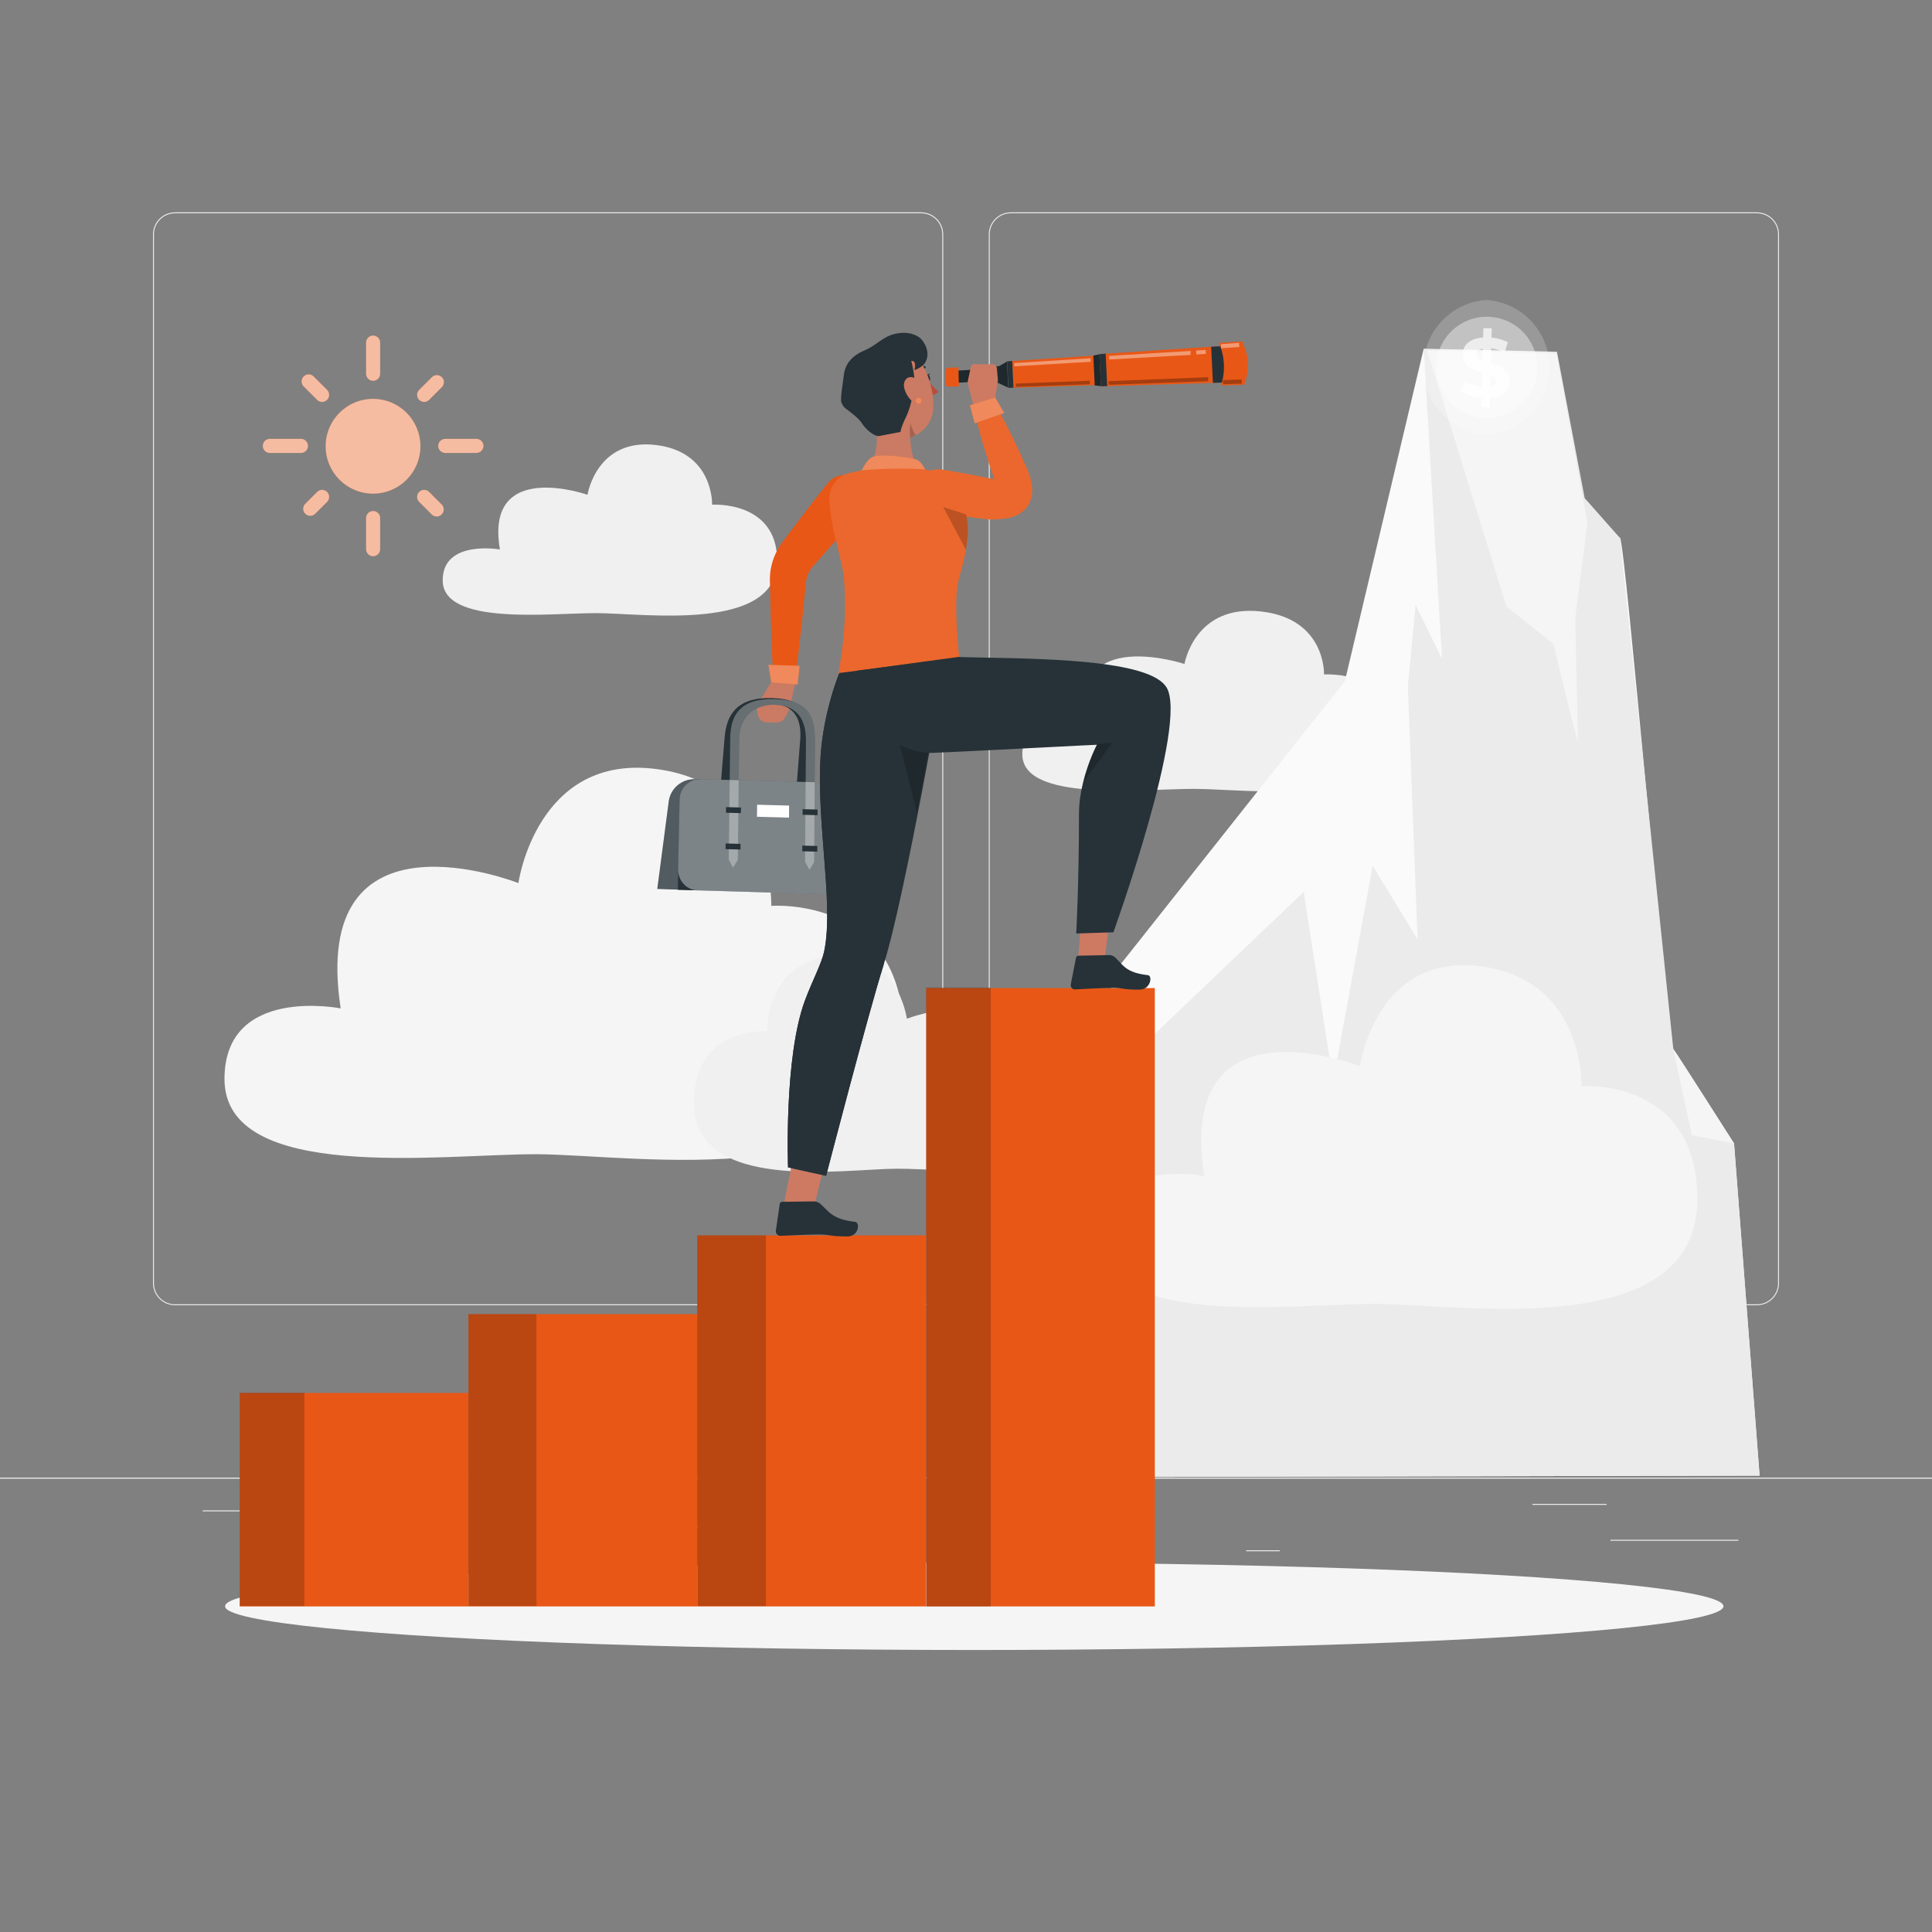 <?xml version="1.0" encoding="utf-8"?>
<!-- Generator: Adobe Illustrator 27.5.0, SVG Export Plug-In . SVG Version: 6.00 Build 0)  -->
<svg version="1.1" xmlns="http://www.w3.org/2000/svg" xmlns:xlink="http://www.w3.org/1999/xlink" x="0px" y="0px"
	viewBox="0 0 500 500" style="enable-background:new 0 0 500 500;" xml:space="preserve">
	<rect x="0" y="0" width="500" height="500" fill="#808080" stroke="none"/>
	<g id="Background_Complete">
		<rect y="382.398" style="fill:#EBEBEB;" width="500" height="0.25" />
		<g>
			<path style="fill:#EBEBEB;" d="M238.401,337.8H45.302c-3.147,0-5.708-2.561-5.708-5.708V60.66c0-3.147,2.561-5.708,5.708-5.708
			h193.099c3.146,0,5.707,2.561,5.707,5.708v271.432C244.108,335.239,241.547,337.8,238.401,337.8z M45.302,55.203
			c-3.01,0-5.458,2.448-5.458,5.458v271.432c0,3.01,2.448,5.458,5.458,5.458h193.099c3.009,0,5.457-2.448,5.457-5.458V60.66
			c0-3.009-2.448-5.458-5.457-5.458H45.302z" />
			<g>
				<path style="fill:#EBEBEB;" d="M454.698,337.8H261.599c-3.146,0-5.707-2.561-5.707-5.708V60.66c0-3.147,2.561-5.708,5.707-5.708
				h193.099c3.148,0,5.708,2.561,5.708,5.708v271.432C460.406,335.239,457.845,337.8,454.698,337.8z M261.599,55.203
				c-3.009,0-5.457,2.448-5.457,5.458v271.432c0,3.01,2.448,5.458,5.457,5.458h193.099c3.01,0,5.458-2.448,5.458-5.458V60.66
				c0-3.009-2.448-5.458-5.458-5.458H261.599z" />
			</g>
		</g>
		<rect y="382.398" style="fill:#EBEBEB;" width="500" height="0.25" />
		<rect x="416.779" y="398.494" style="fill:#EBEBEB;" width="33.122" height="0.25" />
		<rect x="322.527" y="401.208" style="fill:#EBEBEB;" width="8.693" height="0.25" />
		<rect x="396.586" y="389.208" style="fill:#EBEBEB;" width="19.192" height="0.25" />
		<rect x="52.459" y="390.888" style="fill:#EBEBEB;" width="43.193" height="0.25" />
		<rect x="131.471" y="395.111" style="fill:#EBEBEB;" width="93.676" height="0.25" />
		<g>
			<path style="fill:#F0F0F0;" d="M154.367,158.677c12.295,0.033,46.77,5.036,46.77-13.482c0-15.735-16.849-14.577-16.849-14.577
			s0.487-13.633-14.525-15.446c-15.396-1.859-17.72,12.871-17.72,12.871s-26.725-9.38-22.659,14.158c0,0-14.815-2.617-14.815,7.98
			C114.569,162.024,142.456,158.646,154.367,158.677z" />
			<g>
				<path style="fill:#F5F5F5;" d="M138.876,298.708c24.956,0.075,94.929,11.535,94.929-30.881c0-36.04-34.198-33.388-34.198-33.388
				s0.988-31.225-29.481-35.377c-31.25-4.259-35.967,29.481-35.967,29.481s-54.245-21.484-45.99,32.429
				c0,0-30.071-5.993-30.071,18.278C58.098,306.373,114.702,298.635,138.876,298.708z" />
				<path style="fill:#F0F0F0;" d="M232.095,302.462c-13.806,0.041-52.516,6.381-52.516-17.084c0-19.938,18.919-18.47,18.919-18.47
				s-0.547-17.274,16.309-19.571c17.288-2.356,19.897,16.309,19.897,16.309s30.009-11.885,25.442,17.94
				c0,0,16.635-3.315,16.635,10.112C276.782,306.702,245.469,302.422,232.095,302.462z" />
			</g>
			<path style="fill:#F0F0F0;" d="M309.146,204.16c13.77,0.035,52.379,5.314,52.379-14.228c0-16.605-18.87-15.383-18.87-15.383
			s0.545-14.386-16.267-16.299c-17.243-1.962-19.846,13.583-19.846,13.583s-29.931-9.898-25.376,14.941
			c0,0-16.592-2.761-16.592,8.421C264.575,207.691,295.807,204.126,309.146,204.16z" />
			<g>
				<g>
					<g>
						<path style="fill:#FAFAFA;" d="M268.09,382.282l20.123-130.456l59.841-75.549l20.401-86.04c0,0,49.454,47.788,50.825,49.042
						c1.372,1.254,12.259,130.242,13.771,132.211c1.512,1.969,15.72,24.462,15.72,24.462l6.611,85.937L268.09,382.282z" />
						<polygon style="fill:#EBEBEB;" points="268.09,382.282 296.768,269.556 337.404,230.823 345.011,279.851 355.245,224.081 
						366.867,243.096 364.344,177.536 366.362,156.561 373.181,170.484 368.454,90.236 402.932,91.033 410.108,128.912 
						419.279,139.278 433.05,271.489 448.771,295.951 455.381,381.888 					" />
						<path style="fill:#F5F5F5;" d="M369.355,90.671l20.48,66.268l12.203,9.696c0,0,6.436,26.934,6.363,25.212
						s-0.739-31.897-0.739-31.897l3.16-24.622l-7.974-43.859L369.355,90.671z" />
					</g>
					<polygon style="fill:#F5F5F5;" points="433.05,271.489 437.83,293.767 448.771,295.951 				" />
				</g>
			</g>
		</g>
		<path style="fill:#F5F5F5;" d="M356.064,337.439c21.873,0.066,83.2,10.11,83.2-27.065c0-31.587-29.973-29.262-29.973-29.262
		s0.866-27.367-25.838-31.006c-27.389-3.732-31.523,25.839-31.523,25.839s-47.543-18.83-40.308,28.422
		c0,0-26.355-5.253-26.355,16.02C285.266,344.157,334.876,337.375,356.064,337.439z" />
	</g>
	<g id="Background_Simple" style="display:none;">
		<g style="display:inline;">
			<g>
				<path style="fill:#e95716;" d="M94.287,177.852c7.754-20.771,25.845-37.387,47.199-43.35c21.354-5.963,45.436-1.123,62.83,12.626
				c13.953,11.03,23.197,26.832,31.62,42.496c8.423,15.665-0.468,4.604,12.015,17.273c12.483,12.669,30.426,21.447,47.908,18.177
				c21.301-3.985,35.467-23.743,46.864-42.175c11.396-18.432,24.195-38.655,44.984-44.773c7.773-2.287,17.858-1.399,21.669,5.751
				c3.157,5.92,0.514,13.138-2.149,19.296c-18.047,41.735-36.094,83.471-54.141,125.206c-11.006,25.452-22.72,51.875-43.999,69.656
				c-25.632,21.419-61.742,26.793-94.753,21.691c-18.273-2.824-36.536-8.82-50.754-20.642
				c-19.153-15.924-28.724-40.206-39.731-62.55c-11.996-24.353-4.51-22.892-19.673-45.41
				C79.882,215.046,94.287,177.852,94.287,177.852z" />
				<g style="opacity:0.9;">
					<path style="fill:#FFFFFF;" d="M94.287,177.852c7.754-20.771,25.845-37.387,47.199-43.35
					c21.354-5.963,45.436-1.123,62.83,12.626c13.953,11.03,23.197,26.832,31.62,42.496c8.423,15.665-0.468,4.604,12.015,17.273
					c12.483,12.669,30.426,21.447,47.908,18.177c21.301-3.985,35.467-23.743,46.864-42.175
					c11.396-18.432,24.195-38.655,44.984-44.773c7.773-2.287,17.858-1.399,21.669,5.751c3.157,5.92,0.514,13.138-2.149,19.296
					c-18.047,41.735-36.094,83.471-54.141,125.206c-11.006,25.452-22.72,51.875-43.999,69.656
					c-25.632,21.419-61.742,26.793-94.753,21.691c-18.273-2.824-36.536-8.82-50.754-20.642
					c-19.153-15.924-28.724-40.206-39.731-62.55c-11.996-24.353-4.51-22.892-19.673-45.41
					C79.882,215.046,94.287,177.852,94.287,177.852z" />
				</g>
			</g>
		</g>
	</g>
	<g id="Shadow">
		<rect x="104.556" y="390.888" style="fill:#EBEBEB;" width="6.333" height="0.25" />
		<ellipse id="_x3C_Path_x3E__359_" style="fill:#F5F5F5;" cx="252.139" cy="415.693" rx="193.889" ry="11.323" />
	</g>
	<g id="Coin">
		<g>
			<g>
				<path style="opacity:0.2;fill:#FFFFFF;" d="M401.01,95.08c0,9.27-7.21,16.85-16.32,17.45c-9.1-0.6-16.31-8.18-16.31-17.45
				s7.21-16.85,16.31-17.45C393.8,78.23,401.01,85.81,401.01,95.08z" />

				<ellipse transform="matrix(0.383 -0.924 0.924 0.383 149.612 414.069)"
					style="opacity:0.4;fill:#FFFFFF;" cx="384.655" cy="95.079" rx="13.085" ry="13.085" />
			</g>
			<g style="opacity:0.7;">
				<path style="fill:#FFFFFF;" d="M390.671,97.864c0.506,2.893-1.482,4.828-5.062,5.132l-0.06,2.393h-2.175l0.06-2.393
				c-2.101-0.195-4.042-0.847-5.296-1.674l0.985-2.697c1.302,0.849,2.854,1.392,4.381,1.545l0.096-3.675
				c-2.129-0.609-4.489-1.413-4.95-4.046c-0.506-2.892,1.523-4.849,5.174-5.112l0.06-2.393h2.175l-0.056,2.415
				c1.571,0.151,3.061,0.588,4.219,1.239l-0.854,2.697c-1.046-0.63-2.242-1.001-3.439-1.131l-0.091,3.828
				C387.943,94.579,390.233,95.362,390.671,97.864z M383.667,93.383l0.082-3.132c-1.198,0.24-1.776,0.913-1.652,1.74
				C382.215,92.665,382.826,93.056,383.667,93.383z M387.246,98.429c-0.11-0.63-0.68-1.023-1.49-1.305l-0.066,2.979
				C386.823,99.864,387.391,99.256,387.246,98.429z" />
			</g>
		</g>
	</g>
	<g id="Metric">
		<g>
			<g>
				<rect x="239.695" y="255.71" style="fill:#e95716;" width="59.17" height="160.031" />
				<rect x="239.68" y="255.555" style="opacity:0.2;" width="16.72" height="160.218" />
			</g>
			<g>
				<rect x="180.446" y="319.71" style="fill:#e95716;" width="59.17" height="96.03" />
				<rect x="180.446" y="319.71" style="opacity:0.2;" width="17.78" height="95.93" />
			</g>
			<g>
				<rect x="121.23" y="340.1" style="fill:#e95716;" width="59.17" height="75.64" />
				<rect x="121.23" y="340.1" style="opacity:0.2;" width="17.6" height="75.54" />
			</g>
			<g>
				<rect x="62.044" y="360.494" style="fill:#e95716;" width="59.168" height="55.248" />
				<rect x="62.046" y="360.439" style="opacity:0.2;" width="16.72" height="55.2" />
			</g>
		</g>
	</g>
	<g id="Character">
		<g>
			<g>
				<g>
					<path style="fill:#e95716;" d="M222.918,132.081c-2.81,3.397-5.704,6.725-8.6,10.048l-2.189,2.479l-1.964,2.19
					c-0.808,0.953-1.34,2.149-1.529,3.452l-0.659,6.455c-0.221,2.19-0.434,4.379-0.691,6.568c-0.483,4.377-0.986,8.753-1.573,13.125
					c-0.206,1.533-1.616,2.608-3.148,2.402c-1.352-0.182-2.347-1.301-2.422-2.614c-0.254-4.4-0.421-8.796-0.57-13.19
					c-0.09-2.198-0.135-4.394-0.189-6.59l-0.149-6.702c0.041-3.083,1.059-6.183,2.822-8.785l2.177-2.928l1.973-2.622
					c2.653-3.479,5.309-6.951,8.048-10.356c1.936-2.406,5.455-2.787,7.861-0.851c2.406,1.936,2.787,5.455,0.851,7.861
					C222.956,132.034,222.928,132.069,222.918,132.081z" />
					<g>
						<path style="fill:#CB7A63;" d="M199.449,176.692l-3.655,6.205l8.414,0.854l1.481-6.3c0.175-0.746-0.304-1.499-1.06-1.629
						C203.234,175.583,201.052,175.484,199.449,176.692z" />
						<path style="fill:#CB7A63;" d="M195.794,182.897l0.384,2.195c0.189,1.085,1.133,1.875,2.234,1.872l2.74-0.007
						c0.835-0.002,1.6-0.464,1.992-1.201l1.064-2.005L195.794,182.897z" />
					</g>
					<g>
						<g>
							<polygon style="fill:#e95716;"
								points="198.854,172.04 206.953,172.317 206.431,177.155 199.59,176.627 						" />
						</g>
						<polygon style="opacity:0.3;fill:#FFFFFF;"
							points="198.854,172.04 206.953,172.317 206.431,177.155 199.59,176.627 					" />
					</g>
				</g>
				<g>
					<g>
						<path style="fill:#263238;" d="M207.022,222.837l-1.331,2l-1.018-2.066l2.425-31.398c0.385-4.992-1.298-9.093-7.508-9.244
						c-5.808-0.141-9.333,3.827-9.738,8.81l-2.543,31.341l-1.391,1.994l-0.949-2.06l2.559-31.334
						c0.473-5.793,3.044-10.441,12.178-10.221c9.15,0.221,10.17,4.966,9.724,10.772L207.022,222.837z" />
					</g>
					<g>
						<g>
							<path style="fill:#263238;" d="M181.285,201.658l-1.606-0.008c-3.344-0.016-6.178,2.459-6.612,5.775l-2.961,22.627
							l10.418,0.371L181.285,201.658z" />
							<path style="opacity:0.2;fill:#FFFFFF;" d="M181.285,201.658l-1.606-0.008c-3.344-0.016-6.178,2.459-6.612,5.775
							l-2.961,22.627l10.418,0.371L181.285,201.658z" />
						</g>
						<g>
							<g>
								<path style="fill:#263238;" d="M210.7,223.102l-2.354-0.066l0.229-31.398c0.036-4.992-1.934-9.093-8.154-9.244
								c-5.818-0.141-9.066,3.827-9.122,8.81l-0.352,31.341l-2.345-0.066l0.368-31.334c0.068-5.793,2.314-10.441,11.463-10.221
								c9.166,0.221,10.517,4.966,10.478,10.772L210.7,223.102z" />
							</g>
							<path style="fill:#263238;" d="M221.741,231.648l-46.305-1.374l0.447-23.342c0.044-2.99,2.462-5.349,5.402-5.272l33.713,0.882
							c3.808,0.1,6.883,3.309,6.867,7.174L221.741,231.648z" />
							<path style="opacity:0.4;fill:#FFFFFF;" d="M216.61,231.495l-36.085-1.071c-2.812-0.083-5.055-2.483-5.013-5.356l0.371-18.137
							c0.044-2.99,2.462-5.349,5.402-5.272l33.713,0.882c3.808,0.1,6.883,3.309,6.867,7.174l-0.102,16.703
							C221.751,229.304,219.443,231.579,216.61,231.495z" />
							<g style="opacity:0.3;">
								<path style="fill:#FFFFFF;" d="M210.7,223.102l-1.191,2l-1.162-2.066l0.229-31.398c0.036-4.992-1.934-9.093-8.154-9.244
								c-5.818-0.141-9.066,3.827-9.122,8.81l-0.352,31.341l-1.251,1.994l-1.093-2.061l0.368-31.334
								c0.068-5.793,2.314-10.441,11.463-10.221c9.166,0.221,10.517,4.966,10.478,10.772L210.7,223.102z" />
							</g>
							<polygon style="fill:#263238;"
								points="191.744,210.434 187.885,210.329 187.902,208.876 191.76,208.98 						" />
							<polygon style="fill:#263238;"
								points="191.64,219.855 187.772,219.747 187.79,218.288 191.656,218.395 						" />
							<polygon style="fill:#263238;"
								points="211.576,210.969 207.701,210.865 207.712,209.408 211.585,209.512 						" />
							<polygon style="fill:#263238;"
								points="211.514,220.41 207.631,220.302 207.642,218.839 211.523,218.947 						" />
							<polygon style="fill:#FFFFFF;"
								points="204.193,211.598 195.907,211.374 195.938,208.265 204.218,208.487 						" />
						</g>
					</g>
				</g>
				<g>
					<g>
						<g>
							<path style="fill:#263238;" d="M239.941,96.992c0.319-0.061,0.658,0.271,0.762,0.753c0.103,0.482-0.064,0.934-0.382,0.995
							c-0.319,0.061-0.658-0.271-0.761-0.753C239.43,97.489,239.622,97.053,239.941,96.992z" />
							<path style="fill:#263238;" d="M239.998,97.396c0.326-0.152,0.625-0.492,0.756-0.827c-0.279,0.261-0.662,0.406-1.044,0.397
							C239.856,97.048,239.99,97.228,239.998,97.396z" />
							<path style="fill:#B74D3C;" d="M240.636,102.29c0.84,0.035,1.651-0.304,2.217-0.925c-1.225-1.064-2.298-2.289-3.192-3.643
							L240.636,102.29z" />
							<path style="fill:#263238;"
								d="M237.263,96.203c0.463-0.581,1.179-0.903,1.921-0.864l0,0c0.031,0.01,0.063,0.015,0.096,0.014
							c0.163-0.003,0.292-0.138,0.289-0.301c-0.003-0.163-0.138-0.292-0.3-0.289c-0.928-0.075-1.835,0.303-2.434,1.016
							c-0.046,0.053-0.07,0.121-0.07,0.192c0,0.163,0.132,0.295,0.295,0.295C237.133,96.272,237.205,96.249,237.263,96.203z" />
							<path style="fill:#CB7A63;" d="M234.218,125.103c-8.319,0.089-9.594-4.439-9.594-4.439c2.471-2.426,2.594-6.866,2.069-10.824
							c0.637,0.895,1.431,1.677,2.471,2.37c1.99,1.308,6.307-0.794,6.307-0.794c0.011,0,0,0.738,0.056,1.8
							c0.134,2.594,0.704,7.145,3.064,7.85C238.591,121.067,243.388,125.003,234.218,125.103z" />
							<path style="fill:#CB7A63;" d="M235.593,112.091c-0.088,0.382-0.177,0.765-0.23,1.17c-0.034,0.023-0.069,0.035-0.104,0.036
							c-1.948,0.484-4.102,0.218-6.092-1.09c-1.048-0.694-1.842-1.471-2.476-2.366c-0.126-1.004-0.31-1.985-0.494-2.885l9.059,4.954
							L235.593,112.091z" />
							<g>
								<path style="fill:#CB7A63;"
									d="M241.554,105.299c-0.059,3.076-1.742,5.672-4.096,7.084l-0.012,0
								c-0.011,0.012-0.023,0.012-0.035,0.012c-0.632,0.4-1.322,0.685-2.048,0.866c-0.034,0.023-0.069,0.035-0.104,0.036
								c-1.948,0.484-4.102,0.218-6.092-1.09c-1.048-0.694-1.842-1.471-2.476-2.366c-1.631-2.237-2.311-5.223-3.477-9.419
								c-0.36-1.233-0.432-2.538-0.203-3.801c0.818-4.517,5.144-7.512,9.65-6.694C238.984,91.05,241.678,99.679,241.554,105.299z" />
								<path style="opacity:0.2;" d="M237.003,112.546c-0.582,0.369-0.872,0.514-1.476,0.671c-0.056-1.062-0.044-1.8-0.056-1.8
								c0.056-0.928,0.123-1.856,0.123-1.856C235.594,109.594,236.567,112.546,237.003,112.546z" />
							</g>
							<path style="fill:#263238;"
								d="M239.369,93.954c-0.677,1.076-2.809,1.986-2.737,1.736c0.367-0.893,0.299-2.607-0.808-2.206
							c0.306,0.683,1.224,5.818,0.808,6.441c-0.228,0.341-0.443,4.449-2.192,8.071c-1.395,2.89-1.395,3.786-1.395,3.786
							l-5.679,1.096c-2.126-0.266-4.106-2.982-4.281-3.283c-0.742-1.277-3.011-2.954-4.191-3.841
							c-0.51-0.384-0.909-0.949-1.125-1.555c-0.389-1.09,0.406-5.018,0.579-6.865c0.249-2.657,1.644-5.115,5.498-6.693
							c2.383-0.976,4.388-3.117,6.819-3.964c2.432-0.847,5.324-0.809,7.378,0.744C239.053,88.185,241.066,91.257,239.369,93.954z" />
							<path style="fill:#CB7A63;" d="M236.402,97.694c1.75,0.513,2.662,3.091,2.737,4.729c0.085,1.809-1.123,2.952-2.7,1.741
							c-1.188-0.933-2.036-2.23-2.415-3.692C233.596,98.699,234.652,97.18,236.402,97.694z" />
							<g>
								<path style="fill:#e95716;" d="M238.506,103.718c0,0.422-0.342,0.764-0.764,0.764s-0.764-0.342-0.764-0.764
								c0-0.422,0.342-0.764,0.764-0.764S238.506,103.296,238.506,103.718z" />
								<path style="opacity:0.3;fill:#FFFFFF;" d="M238.506,103.718c0,0.422-0.342,0.764-0.764,0.764s-0.764-0.342-0.764-0.764
								c0-0.422,0.342-0.764,0.764-0.764S238.506,103.296,238.506,103.718z" />
							</g>
						</g>
						<g id="_x3C_Group_x3E_">
							<g>
								<path style="fill:#e95716;" d="M222.236,123.663c0,0,1.293-3.989,3.242-5.249c1.95-1.26,10.509,0.047,11.85,0.572
								c1.341,0.525,2.695,3.616,2.695,3.616L222.236,123.663z" />
								<path style="opacity:0.3;fill:#FFFFFF;" d="M222.236,123.663c0,0,1.293-3.989,3.242-5.249
								c1.95-1.26,10.509,0.047,11.85,0.572c1.341,0.525,2.695,3.616,2.695,3.616L222.236,123.663z" />
								<g>
									<g>
										<path style="fill:#e95716;"
											d="M241.781,121.959c-1.332-0.219-1.699-0.42-3.225-0.54c-4.592-0.216-9.194-0.166-13.78,0.149
										c-1.675,0.12-3.286,0.444-4.885,0.827c-3.285,0.789-5.5,3.85-5.256,7.195c0.682,9.362,3.449,14.855,3.857,21.018
										c0.813,12.279-1.146,20.888-1.479,23.754l6.295,0.956c11.244-0.267,18.709-2.684,24.897-5.316l0,0
										c0,0-1.622-14.845-0.054-20.194c4.285-14.614,1.503-16.926,0.658-21.11C248.105,125.22,245.307,122.537,241.781,121.959z" />
										<g>
											<path style="opacity:0.1;fill:#FFFFFF;" d="M248.151,149.804c-0.514,1.744-0.682,4.495-0.682,7.402
											c0,6.038,0.738,12.792,0.738,12.792c-6.184,2.639-13.653,5.054-24.902,5.322l-6.295-0.962
											c0.335-2.863,2.292-11.472,1.487-23.75c-0.414-6.161-3.175-11.651-3.858-21.022c-0.246-3.343,1.968-6.407,5.255-7.19
											c1.599-0.391,3.209-0.704,4.886-0.827c4.585-0.313,9.18-0.369,13.776-0.157c1.521,0.123,1.89,0.324,3.22,0.548
											c3.533,0.581,6.329,3.254,7.033,6.743c0.302,1.498,0.861,2.762,1.241,4.439c0.469,2.035,0.693,4.685-0.09,9.124
											C249.604,144.347,249.023,146.818,248.151,149.804z" />
										</g>
									</g>
									<g>
										<path style="fill:#e95716;" d="M243.59,121.506c2.298,0.324,4.575,0.783,6.863,1.169c2.28,0.44,4.558,0.892,6.83,1.381
										l-0.823-0.065c1.014,0.045,1.906,0.124,2.469,0.159c0.272,0.02,0.463,0.015,0.392,0.056
										c-0.014,0.023-0.147,0.065-0.302,0.165c-0.194,0.104-0.428,0.273-0.682,0.533c-0.524,0.525-0.734,1.228-0.719,1.436
										c-0.004,0.227,0.068,0.174,0.08-0.002c0.039-0.361-0.038-1.051-0.187-1.761l0.104,0.295
										c-1.153-3.328-2.248-6.679-3.251-10.067c-0.973-3.399-1.908-6.813-2.572-10.333c-0.255-1.351,0.634-2.654,1.986-2.909
										c1.034-0.195,2.041,0.285,2.57,1.123c1.905,3.034,3.538,6.174,5.133,9.329c1.566,3.167,3.039,6.37,4.454,9.595l0.104,0.295
										c0.387,1.02,0.765,2.093,0.992,3.536c0.104,0.724,0.177,1.586,0.012,2.706c-0.153,1.095-0.753,2.664-1.935,3.817
										c-0.578,0.579-1.203,0.986-1.798,1.298c-0.568,0.285-1.127,0.487-1.583,0.611c-0.952,0.263-1.667,0.34-2.299,0.405
										c-1.248,0.118-2.169,0.123-2.966,0.17l-0.128,0.008l-0.696-0.073c-2.311-0.242-4.617-0.52-6.921-0.811
										c-2.295-0.344-4.602-0.616-6.887-1.023c-3.04-0.541-5.066-3.445-4.524-6.486
										C237.835,123.093,240.628,121.093,243.59,121.506z" />
									</g>
									<g style="opacity:0.1;">
										<path style="fill:#FFFFFF;" d="M243.59,121.506c2.298,0.324,4.575,0.783,6.863,1.169c2.28,0.44,4.558,0.892,6.83,1.381
										l-0.823-0.065c1.014,0.045,1.906,0.124,2.469,0.159c0.272,0.02,0.463,0.015,0.392,0.056
										c-0.014,0.023-0.147,0.065-0.302,0.165c-0.194,0.104-0.428,0.273-0.682,0.533c-0.524,0.525-0.734,1.228-0.719,1.436
										c-0.004,0.227,0.068,0.174,0.08-0.002c0.039-0.361-0.038-1.051-0.187-1.761l0.104,0.295
										c-1.153-3.328-2.248-6.679-3.251-10.067c-0.973-3.399-1.908-6.813-2.572-10.333c-0.255-1.351,0.634-2.654,1.986-2.909
										c1.034-0.195,2.041,0.285,2.57,1.123c1.905,3.034,3.538,6.174,5.133,9.329c1.566,3.167,3.039,6.37,4.454,9.595l0.104,0.295
										c0.387,1.02,0.765,2.093,0.992,3.536c0.104,0.724,0.177,1.586,0.012,2.706c-0.153,1.095-0.753,2.664-1.935,3.817
										c-0.578,0.579-1.203,0.986-1.798,1.298c-0.568,0.285-1.127,0.487-1.583,0.611c-0.952,0.263-1.667,0.34-2.299,0.405
										c-1.248,0.118-2.169,0.123-2.966,0.17l-0.128,0.008l-0.696-0.073c-2.311-0.242-4.617-0.52-6.921-0.811
										c-2.295-0.344-4.602-0.616-6.887-1.023c-3.04-0.541-5.066-3.445-4.524-6.486
										C237.835,123.093,240.628,121.093,243.59,121.506z" />
									</g>
								</g>
							</g>
						</g>
						<g>
							<g>
								<g>
									<g>
										<polygon style="fill:#e95716;"
											points="284.943,99.978 314.924,99.059 314.464,89.667 284.543,91.637 									" />
										<polygon style="fill:#e95716;"
											points="262.282,100.338 286.526,99.558 286.157,91.857 261.956,93.418 									" />
										<polygon style="fill:#263238;"
											points="283.325,99.755 284.914,99.923 284.52,91.695 282.955,92.015 									" />
										<polygon style="opacity:0.2;"
											points="283.325,99.755 284.914,99.923 284.52,91.695 282.955,92.015 									" />
										<polygon style="fill:#263238;"
											points="284.916,99.979 286.544,99.929 286.141,91.532 284.517,91.639 									" />
										<polygon style="fill:#263238;"
											points="258.518,99.2 260.924,100.317 260.606,93.57 258.316,94.913 									" />
										<g>
											<polygon style="fill:#263238;"
												points="246.198,99.116 253.327,98.745 253.179,95.587 246.053,96.013 										" />
											<polygon style="opacity:0.2;"
												points="246.198,99.116 253.327,98.745 253.179,95.587 246.053,96.013 										" />
										</g>
										<polygon style="fill:#263238;"
											points="252.352,99.383 260.284,99.078 260.076,94.658 252.153,95.127 									" />
										<polygon style="opacity:0.2;"
											points="258.518,99.2 260.924,100.317 260.606,93.57 258.316,94.913 									" />
										<polygon style="fill:#263238;"
											points="260.967,100.381 262.282,100.338 261.956,93.418 260.643,93.503 									" />
										<polygon style="fill:#263238;"
											points="313.903,99.09 318.606,98.922 318.144,89.494 313.445,89.734 									" />
										<g>
											<path style="fill:#e95716;" d="M315.989,99.757l6-0.168l0.149-0.415c1.282-3.557,1.027-7.487-0.704-10.848v0l-5.986,0.414
											l0.131,0.314C317.001,92.456,317.147,96.257,315.989,99.757L315.989,99.757z" />
										</g>
										<g>
											<g style="opacity:0.4;">
												<path style="fill:#FFFFFF;" d="M309.598,90.709l2.427-0.15l0.049,1.035l-2.465,0.142
												C309.55,91.398,309.57,91.052,309.598,90.709z" />
												<path style="fill:#FFFFFF;" d="M308.13,90.824c-0.026,0.342-0.042,0.685,0.011,1.021l-21.045,1.192l-0.051-0.935
												L308.13,90.824z" />
											</g>
											<g style="opacity:0.4;">
												<polygon style="fill:#FFFFFF;"
													points="262.469,93.964 262.513,94.803 282.286,93.629 282.243,92.711 											" />
											</g>
											<g style="opacity:0.4;">
												<polygon style="fill:#FFFFFF;"
													points="315.978,89.064 316.037,90.112 320.727,89.803 320.676,88.734 											" />
											</g>
										</g>
									</g>
									<g>
										<path style="opacity:0.3;enable-background:new    ;" d="M321.384,98.204c-0.03,0.358-0.048,0.717,0.009,1.071
										l-4.857,0.166l-0.059-1.049L321.384,98.204z" />
										<path style="opacity:0.3;enable-background:new    ;" d="M312.686,97.619c-0.028,0.347-0.044,0.695,0.01,1.037
										l-25.742,0.92l-0.051-0.934L312.686,97.619z" />
										<path style="opacity:0.3;enable-background:new    ;" d="M282.049,98.523c-0.02,0.306-0.032,0.615,0.012,0.918
										l-19.127,0.672l-0.044-0.841L282.049,98.523z" />
									</g>
								</g>
								<g>
									<path style="fill:#e95716;" d="M244.595,96.133l0.062,3.02c0.01,0.513,0.475,0.922,1.04,0.912l2.451-0.042l-0.102-4.948
									l-2.45,0.09C245.032,95.187,244.585,95.619,244.595,96.133z" />
								</g>
							</g>
							<path style="fill:#CE7A63;" d="M257.265,104.511l0.931-5.628c0.039-0.234,0.047-0.472,0.026-0.707l-0.267-2.983
							c-0.044-0.386-0.315-0.765-0.735-0.894l-4.496-0.052c-0.593-0.187-1.245,0.097-1.442,0.625l-0.807,3.687
							c-0.061,0.276-0.055,0.563,0.017,0.836l1.334,5.077c0.129,0.424,0.52,0.754,1.004,0.847l2.938,0.026
							C256.46,105.478,257.124,105.109,257.265,104.511z" />
							<g>
								<polygon style="fill:#e95716;"
									points="259.909,106.882 252.264,109.571 250.991,104.874 257.555,102.877 							" />
								<polygon style="opacity:0.3;fill:#FFFFFF;" points="259.909,106.882 252.264,109.571 250.991,104.874 257.555,102.877 
															" />
							</g>
						</g>
						<path style="opacity:0.2;"
							d="M249.962,142.267l-5.859-11.059l5.949,1.934C250.521,135.178,250.745,137.828,249.962,142.267z" />
					</g>
					<g>
						<polygon style="fill:#CE7A63;"
							points="280.167,234.075 278.955,249.096 285.792,249.226 287.668,233.752 					" />
						<g>
							<path style="fill:#263238;" d="M286.875,247.174l-7.799,0.158c-0.294,0.006-0.547,0.229-0.608,0.539l-1.343,6.84
							c-0.123,0.606,0.234,1.2,0.797,1.327c0.072,0.016,0.146,0.024,0.22,0.024c2.811-0.109,5.309-0.325,8.81-0.391
							c4.13-0.082,3.088,0.469,7.944,0.445c2.926-0.018,3.427-3.599,2.184-3.749c-5.686-0.652-6.293-2.481-8.505-4.619
							C288.094,247.339,287.489,247.135,286.875,247.174z" />
						</g>
						<g>
							<polygon style="fill:#CE7A63;"
								points="205.509,298.446 202.744,312.242 210.095,314.487 213.636,300.396 						" />
							<path style="fill:#263238;" d="M244.84,170.604c0,0-10.463,61.064-16.146,79.035c-4.046,12.796-14.9,54.66-14.9,54.66
							l-9.846-2.183c0,0-1.101-28.496,4.375-43.205c1.868-5.018,4.306-9.545,4.966-12.656c2.82-13.291-2.992-37.403-0.423-55.387
							c1.393-9.748,4.368-16.7,4.368-16.7L244.84,170.604z" />
							<path style="fill:#263238;" d="M228.694,249.639c-4.046,12.796-14.9,54.66-14.9,54.66l-9.846-2.183
							c0,0-1.101-28.496,4.375-43.205c1.868-5.018,4.306-9.545,4.966-12.656c2.82-13.291-2.992-37.403-0.423-55.387
							c1.393-9.748,4.368-16.7,4.368-16.7" />
							<polygon style="opacity:0.2;enable-background:new    ;"
								points="232.011,189.479 237.278,210.161 241.131,190.378 						" />
							<path style="fill:#263238;" d="M288.148,241.28l-9.62,0.31c0,0,0.71-12.59,0.71-30.95c0-2.83,0.44-5.62,1.06-8.12
							c1.37-5.61,3.59-9.79,3.59-9.79s-1.03,0.06-2.79,0.14c-5.44,0.28-39.162,2.022-39.822,1.972
							c-0.5-0.05-3.564,0.356-9.058-2.322c-10.208-4.977-10.31-18.95-10.31-18.95l26.29-3.57c0,0.02,0.43,0.08,6.76,0.19
							c19.19,0.33,42.773,1.073,46.912,7.661C307.691,187.119,288.148,241.28,288.148,241.28z" />
							<g>
								<path style="fill:#263238;" d="M210.463,310.916l-8.067,0.109c-0.304,0.004-0.553,0.229-0.599,0.54l-1.004,6.895
								c-0.093,0.611,0.31,1.213,0.9,1.345c0.076,0.017,0.152,0.026,0.229,0.026c2.904-0.092,5.48-0.294,9.101-0.338
								c4.273-0.056,3.224,0.494,8.252,0.501c3.029,0.001,3.345-3.611,2.05-3.771c-5.925-0.695-6.658-2.545-9.069-4.717
								C211.736,311.09,211.098,310.88,210.463,310.916z" />
							</g>
						</g>
					</g>
				</g>
			</g>
			<path style="opacity:0.2;enable-background:new    ;" d="M280.297,202.52c1.37-5.61,3.59-9.79,3.59-9.79s-1.03,0.06-2.79,0.14
			c-0.08-0.03-0.16-0.05-0.26-0.05l7.012-0.59L280.297,202.52z" />
		</g>
	</g>
	<g id="Sun">
		<g>
			<g>
				<g>
					<circle style="fill:#e95716;" cx="96.542" cy="115.492" r="12.266" />
					<circle style="opacity:0.6;fill:#FFFFFF;" cx="96.542" cy="115.492" r="12.266" />
				</g>
			</g>
			<g>
				<g>
					<g>
						<path style="fill:#e95716;" d="M96.564,98.549c-1.008,0-1.824-0.816-1.824-1.824V88.67c0-1.008,0.816-1.824,1.824-1.824
						c1.008,0,1.824,0.816,1.824,1.824v8.055C98.388,97.732,97.572,98.549,96.564,98.549z" />
					</g>
					<g>
						<path style="fill:#e95716;" d="M96.564,143.95c-1.008,0-1.824-0.816-1.824-1.824v-8.055c0-1.008,0.816-1.824,1.824-1.824
						c1.008,0,1.824,0.816,1.824,1.824v8.055C98.388,143.133,97.572,143.95,96.564,143.95z" />
					</g>
				</g>
				<g>
					<g>
						<path style="fill:#e95716;"
							d="M83.36,104.018c-0.467,0-0.934-0.178-1.29-0.534l-3.482-3.482c-0.713-0.713-0.713-1.867,0-2.579
						c0.713-0.713,1.868-0.713,2.579,0l3.482,3.482c0.712,0.713,0.712,1.867,0,2.579C84.294,103.84,83.827,104.018,83.36,104.018z" />
					</g>
					<g>
						<path style="fill:#e95716;" d="M113.014,133.671c-0.467,0-0.933-0.178-1.29-0.534l-3.246-3.246
						c-0.713-0.712-0.713-1.867,0-2.579c0.712-0.713,1.867-0.713,2.579,0l3.246,3.246c0.713,0.712,0.713,1.867,0,2.579
						C113.947,133.493,113.48,133.671,113.014,133.671z" />
					</g>
				</g>
				<g>
					<g>
						<path style="fill:#e95716;" d="M77.891,117.222h-8.055c-1.008,0-1.824-0.816-1.824-1.824s0.816-1.824,1.824-1.824h8.055
						c1.008,0,1.824,0.816,1.824,1.824S78.899,117.222,77.891,117.222z" />
					</g>
					<g>
						<path style="fill:#e95716;" d="M123.292,117.222h-8.055c-1.008,0-1.824-0.816-1.824-1.824s0.816-1.824,1.824-1.824h8.055
						c1.007,0,1.824,0.816,1.824,1.824S124.3,117.222,123.292,117.222z" />
					</g>
				</g>
				<g>
					<g>
						<path style="fill:#e95716;"
							d="M80.29,133.496c-0.467,0-0.933-0.178-1.29-0.534c-0.713-0.712-0.713-1.867,0-2.579l3.07-3.07
						c0.711-0.713,1.867-0.713,2.579,0c0.712,0.712,0.712,1.867,0,2.579l-3.07,3.07C81.224,133.318,80.757,133.496,80.29,133.496z" />
					</g>
					<g>
						<path style="fill:#e95716;" d="M109.768,104.018c-0.467,0-0.933-0.178-1.29-0.534c-0.713-0.712-0.713-1.867,0-2.579
						l3.292-3.292c0.713-0.713,1.867-0.713,2.579,0c0.713,0.712,0.713,1.867,0,2.579l-3.292,3.292
						C110.701,103.84,110.234,104.018,109.768,104.018z" />
					</g>
				</g>
			</g>
			<g style="opacity:0.6;">
				<g>
					<g>
						<path style="fill:#FFFFFF;" d="M96.564,98.549c-1.008,0-1.824-0.816-1.824-1.824V88.67c0-1.008,0.816-1.824,1.824-1.824
						c1.008,0,1.824,0.816,1.824,1.824v8.055C98.388,97.732,97.572,98.549,96.564,98.549z" />
					</g>
					<g>
						<path style="fill:#FFFFFF;" d="M96.564,143.95c-1.008,0-1.824-0.816-1.824-1.824v-8.055c0-1.008,0.816-1.824,1.824-1.824
						c1.008,0,1.824,0.816,1.824,1.824v8.055C98.388,143.133,97.572,143.95,96.564,143.95z" />
					</g>
				</g>
				<g>
					<g>
						<path style="fill:#FFFFFF;"
							d="M83.36,104.018c-0.467,0-0.934-0.178-1.29-0.534l-3.482-3.482c-0.713-0.713-0.713-1.867,0-2.579
						c0.713-0.713,1.868-0.713,2.579,0l3.482,3.482c0.712,0.713,0.712,1.867,0,2.579C84.294,103.84,83.827,104.018,83.36,104.018z" />
					</g>
					<g>
						<path style="fill:#FFFFFF;" d="M113.014,133.671c-0.467,0-0.933-0.178-1.29-0.534l-3.246-3.246
						c-0.713-0.712-0.713-1.867,0-2.579c0.712-0.713,1.867-0.713,2.579,0l3.246,3.246c0.713,0.712,0.713,1.867,0,2.579
						C113.947,133.493,113.48,133.671,113.014,133.671z" />
					</g>
				</g>
				<g>
					<g>
						<path style="fill:#FFFFFF;" d="M77.891,117.222h-8.055c-1.008,0-1.824-0.816-1.824-1.824s0.816-1.824,1.824-1.824h8.055
						c1.008,0,1.824,0.816,1.824,1.824S78.899,117.222,77.891,117.222z" />
					</g>
					<g>
						<path style="fill:#FFFFFF;" d="M123.292,117.222h-8.055c-1.008,0-1.824-0.816-1.824-1.824s0.816-1.824,1.824-1.824h8.055
						c1.007,0,1.824,0.816,1.824,1.824S124.3,117.222,123.292,117.222z" />
					</g>
				</g>
				<g>
					<g>
						<path style="fill:#FFFFFF;"
							d="M80.29,133.496c-0.467,0-0.933-0.178-1.29-0.534c-0.713-0.712-0.713-1.867,0-2.579l3.07-3.07
						c0.711-0.713,1.867-0.713,2.579,0c0.712,0.712,0.712,1.867,0,2.579l-3.07,3.07C81.224,133.318,80.757,133.496,80.29,133.496z" />
					</g>
					<g>
						<path style="fill:#FFFFFF;" d="M109.768,104.018c-0.467,0-0.933-0.178-1.29-0.534c-0.713-0.712-0.713-1.867,0-2.579
						l3.292-3.292c0.713-0.713,1.867-0.713,2.579,0c0.713,0.712,0.713,1.867,0,2.579l-3.292,3.292
						C110.701,103.84,110.234,104.018,109.768,104.018z" />
					</g>
				</g>
			</g>
		</g>
	</g>
</svg>